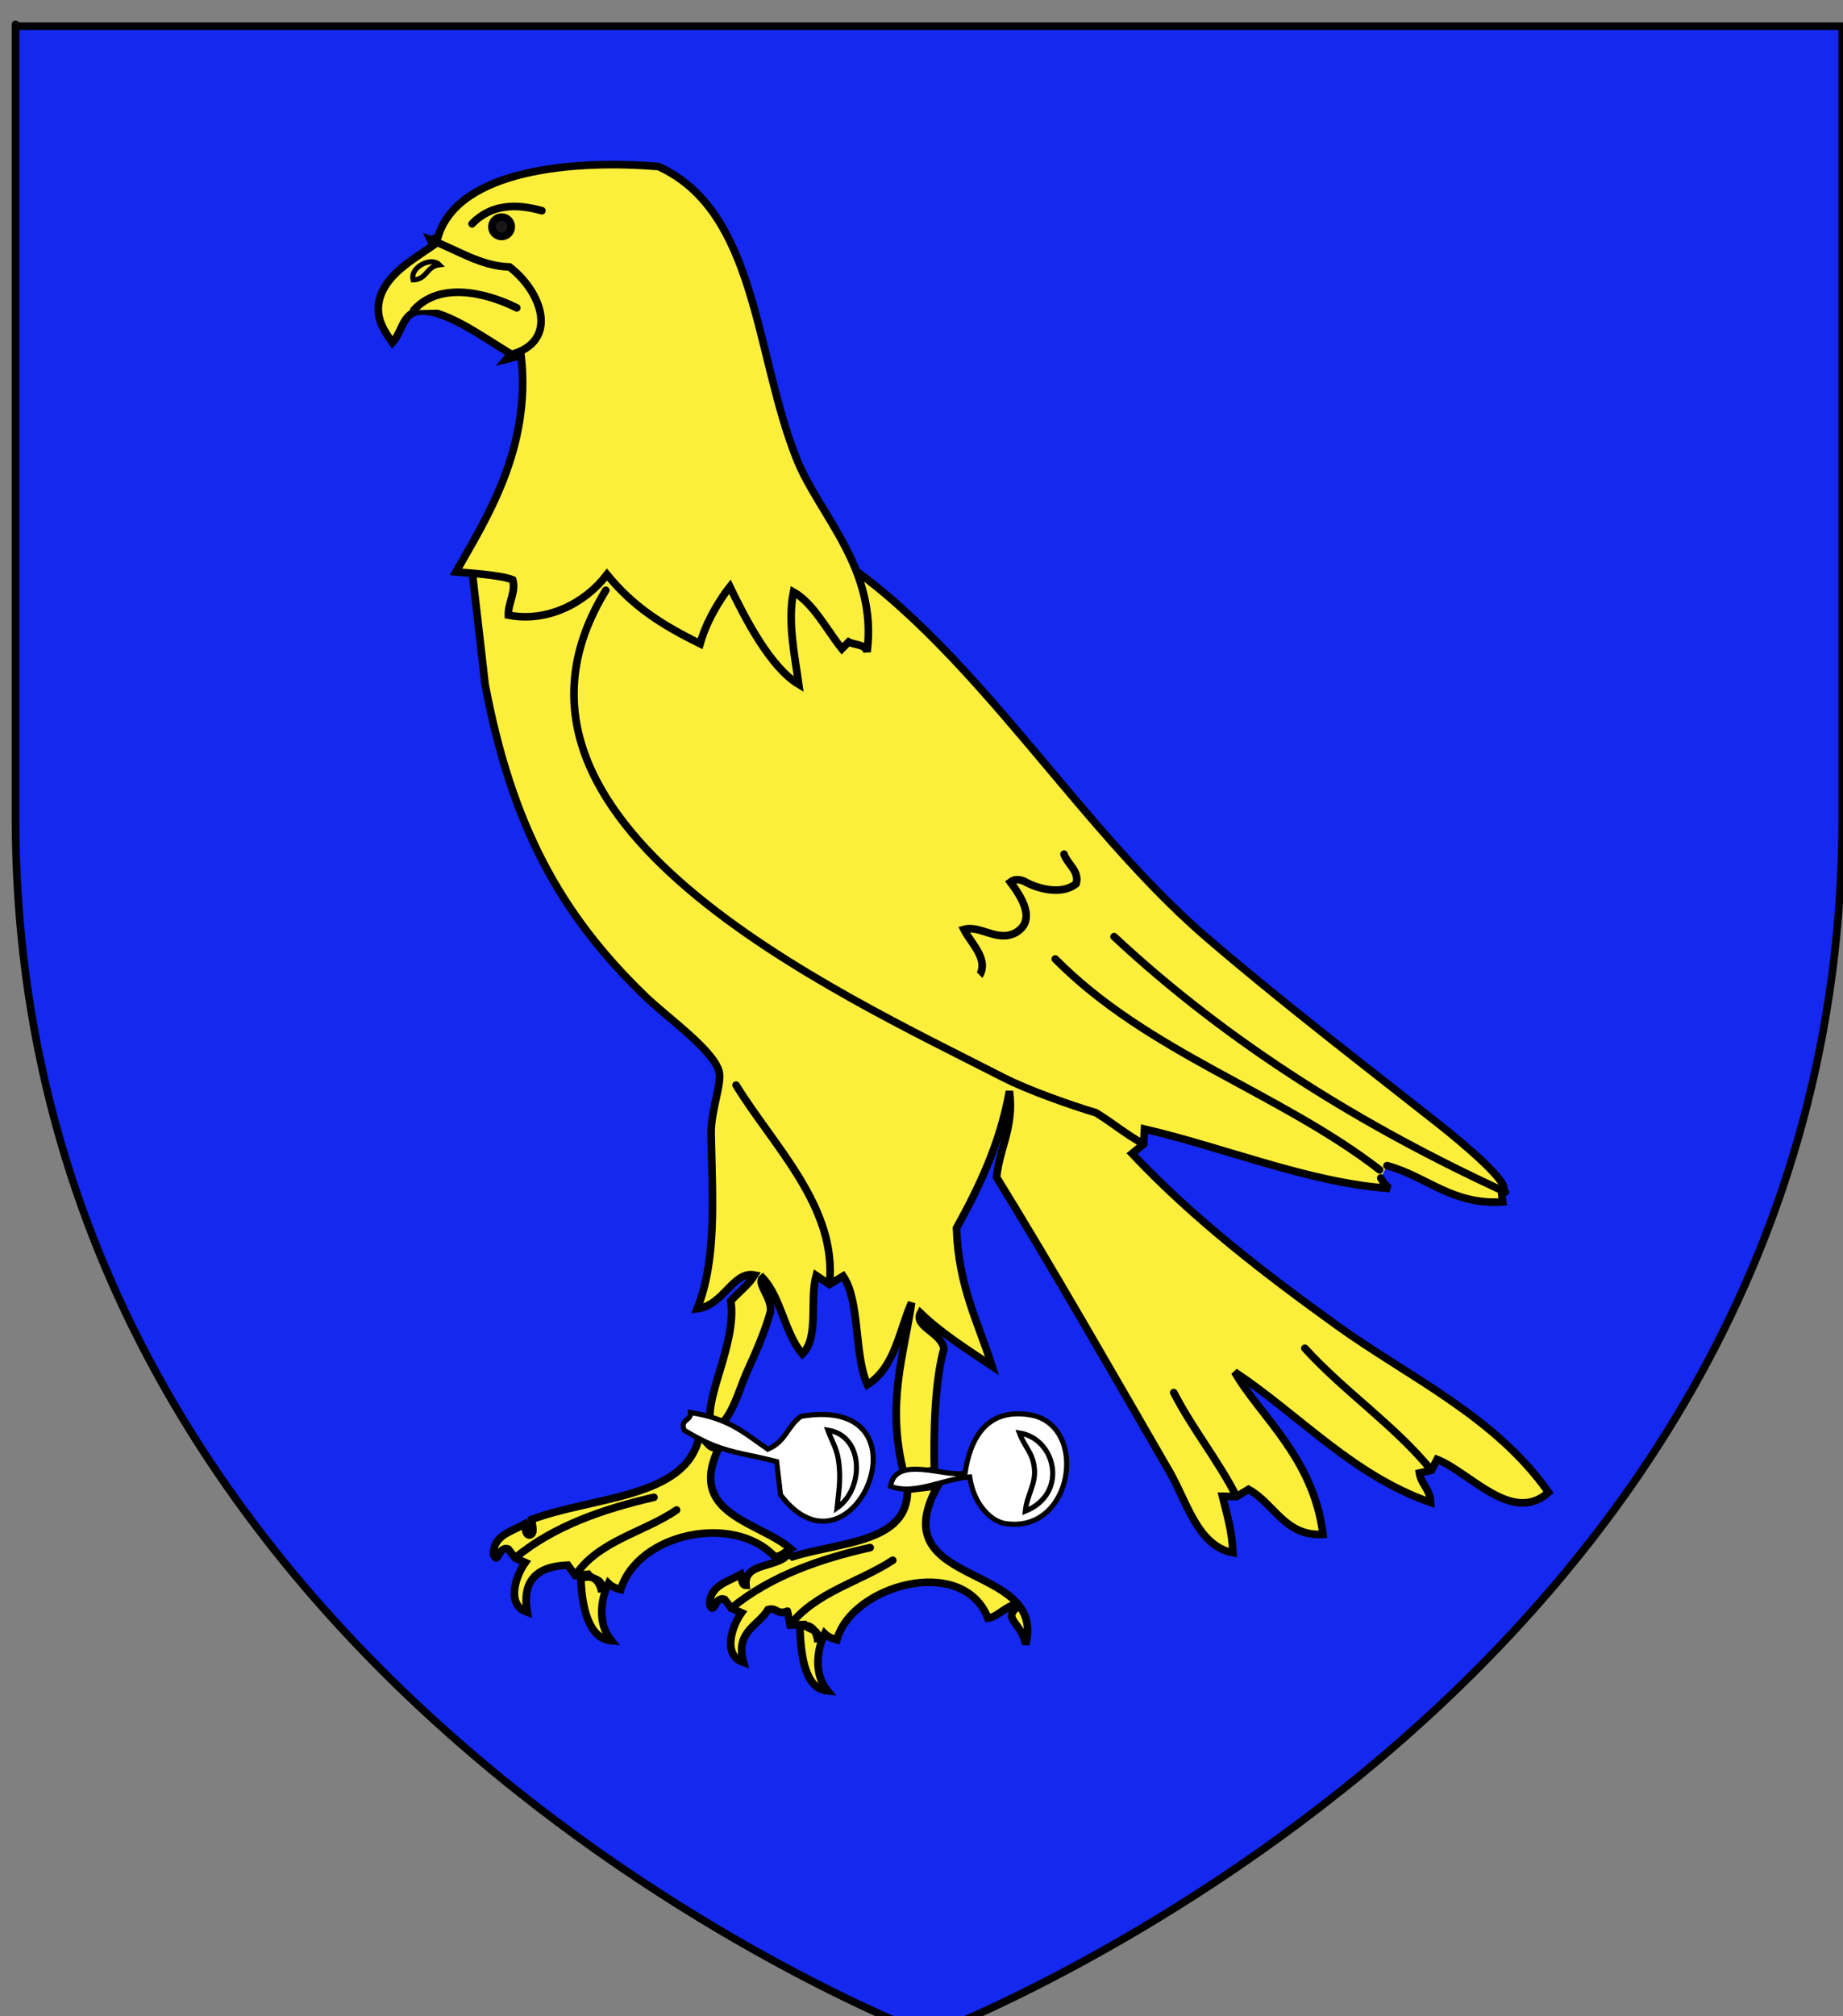 <?xml version="1.0" encoding="utf-8"?>
<!-- Generator: Adobe Illustrator 15.1.0, SVG Export Plug-In . SVG Version: 6.00 Build 0)  -->
<!DOCTYPE svg PUBLIC "-//W3C//DTD SVG 1.1//EN" "http://www.w3.org/Graphics/SVG/1.1/DTD/svg11.dtd">
<svg version="1.1" id="Layer_1" xmlns="http://www.w3.org/2000/svg" xmlns:xlink="http://www.w3.org/1999/xlink" x="0px" y="0px"
	 width="181.417px" height="198.425px" viewBox="0 0 181.417 198.425" enable-background="new 0 0 181.417 198.425"
	 xml:space="preserve">
<rect x="0" y="0" width="181.417" height="198.425" fill="#808080" stroke="none"/>
<g>
	<path id="path1411_28_" fill="#1428F0" stroke="#010101" stroke-width="0.75" d="M91.447,200.267c0,0-89.919-33.832-89.919-119.813
		c0-85.982,0-77.879,0-77.879h179.812v77.879C181.346,166.435,91.447,200.267,91.447,200.267z"/>
</g>
<g id="Faucon">
	<path fill="#FCEF3C" stroke="#000000" stroke-width="0.75" stroke-linecap="round" d="M136.53,114.714
		c3.91,1.045,6.394,3.898,11.388,3.568c-0.045-0.371-0.09-0.746-0.133-1.119c1.414-0.326-3.908-4.773-6.058-6.467
		c-7.86-6.199-15.683-12.182-22.979-18.458C104.509,79.985,93.655,59.677,77.41,52.047l-1.059,1.344L46.4,55.545l1.354,11.813
		c2.613,13.835,7.375,22.587,15.723,30.658c2.109,2.04,6.799,5.353,7.31,7.458c0.293,1.212-0.834,3.826-0.786,6.143
		c0.139,6.62,0.539,12.381-1.372,17.178c2.606-0.317,3.529-3.748,5.657-3.316c-0.61,0.984-1.577,1.689-2.347,2.547
		c0.631,4.352-2.954,10.01-1.846,12.494c1.716-0.053,2.634-3.752,3.43-5.498c0.892-1.959,1.82-4.104,2.322-5.945
		c0.162-1.377-1.397-2.766-0.77-3.312c1.79,1.875,2.189,5.514,3.909,7.479c1.669-1.615,0.688-5.32,1.355-7.723l1.307,0.876
		l1.348-0.812c1.686,2.436,1.067,7.793,2.396,10.682c2.699-1.703,3.093-5.225,4.339-8.076c-0.698,4.975-2.542,9.924-0.737,16.869
		c0.994-0.117,1.989-0.234,2.983-0.352c-0.075-4.004,0.048-8.733,0.937-11.978c-0.23-1.579-2.997-2.187-2.306-3.511
		c2.117,2.033,4.608,3.586,7.043,5.218c-1.358-4.283-3.299-7.819-3.496-13.576c2.252-4.084,4.293-8.334,5.211-13.471
		c0.472,3.526-0.973,5.544-1.266,8.469c5.512,8.927,11.472,19.369,17.036,28.988c1.689,2.921,2.754,7.312,6.234,7.959
		c-0.089-2.175-0.609-3.804-1.035-5.55l1.381,0.025l1.186-0.707c2.525,1.373,3.557,4.639,7.329,4.428
		c-0.916-7.558-6.294-11.739-8.694-15.985c6.426,4.286,11.602,10.157,19.288,12.842c-0.06-1.354-0.901-1.716-1.1-2.896l1.178-0.27
		l0.558-1.068c3.233,1.269,7.405,6.461,10.971,3.24c-5.248-7.479-13.713-11.309-20.85-16.441
		c-7.091-5.102-14.095-10.479-20.146-16.899l1.142-0.938l0.085-1.475c7.906,1.84,16.318,5.319,24.135,5.844
		c-0.383-0.232-0.646-0.611-0.879-1.029"/>
	<path fill="#FCEF3C" stroke="#000000" stroke-width="0.75" stroke-linecap="round" d="M83.659,96.009
		c2.177,1.151,4.963,3.592,7.385,2.549c0.156-0.803-0.256-1.538-0.508-2.272c1.115-0.604,2.877,0.835,4.342,0.656
		c0.416-0.333,0.927-0.434,1.279-0.576c1.471-1.746-0.533-3.436-1.273-4.897c1.589-0.455,3.24,1.25,5.039,0.351
		c2.201-1.224,0.556-3.643-0.467-5.014c0.428-0.333,0.941-0.253,1.334-0.092c1.359,0.779,3.734,1.402,5.138,0.254
		c0.356-1.221-0.845-1.904-1.191-2.907"/>
	<path fill="#FCEF3C" stroke="#000000" stroke-width="0.75" stroke-linecap="round" d="M72.455,106.789
		c3.669,5.984,9.993,12.022,9.193,19.604"/>
	<path fill="#FCEF3C" stroke="#000000" stroke-width="0.75" stroke-linecap="round" d="M135.805,115.125
		c-9.942-7.668-22.8-11.528-31.929-20.75"/>
	<path fill="#FCEF3C" stroke="#000000" stroke-width="0.75" stroke-linecap="round" d="M70.389,81.318
		c-4.87-1.935-6.163-7.429-8.375-11.676"/>
	<path fill="#FCEF3C" stroke="#000000" stroke-width="0.75" stroke-linecap="round" d="M115.541,137.044
		c1.806,3.531,4.373,6.679,6.178,10.234"/>
	<path fill="#FCEF3C" stroke="#000000" stroke-width="0.75" stroke-linecap="round" d="M109.667,92.177
		c11.398,10.627,24.66,18.76,38.511,25.13"/>
	<path fill="#FCEF3C" stroke="#000000" stroke-width="0.75" stroke-linecap="round" d="M59.747,56.545
		c-2.165,2.84-5.922,4.737-9.704,3.991c-0.044-1.174,0.768-2.3,0.428-3.472c-1.17-0.498-4.771-0.704-5.587-0.777
		c2.895-5.122,7.451-12.115,6.409-21.303l-1.444,0.368l0.933-1.097l-7.998-10.117l-0.279-0.56l0.607-0.27
		c2.024-6.686,13.567-7.61,21.714-6.914c9.715,4.433,9.462,18.455,13.61,28.815c2.179,5.443,7.98,10.735,6.915,18.938
		c-0.212-0.786-1.212-0.645-1.815-0.97l-0.665,0.67c-1.479-1.849-2.818-4.493-4.767-5.591c-0.6,2.977,0.146,6.333,0.521,9.095
		c-2.772-1.672-5.197-6.33-6.782-9.615c0,0-2.106,2.617-2.928,5.615C64.951,61.4,62.244,59.591,59.747,56.545z"/>
	<path fill="#FCEF3C" stroke="#000000" stroke-width="0.75" stroke-linecap="round" d="M128.446,132.684
		c3.856,4.247,8.765,7.515,12.457,12.008"/>
	<path fill="#FCEF3C" stroke="#000000" stroke-width="0.75" stroke-linecap="round" d="M112.576,112.583
		c-1.658-0.877-3.105-2.115-4.699-3.076c-2.492-0.743-6.689-2.223-9.104-3.459c-16.471-8.437-53.179-25.08-39.14-47.958"/>
	<g id="Bec_1_">
		<path fill="#FCEF3C" stroke="#000000" stroke-width="0.75" stroke-linecap="round" d="M41.035,30.667
			c-1.396,0.264-1.516,2.104-2.406,3.05c-0.719-1.029-1.724-2.375-1.286-4.194c0.594-2.461,3.15-3.876,5.293-5.367l-0.265-0.562
			c2.592,0.974,4.93,2.602,7.785,2.678c3.247,2.504,4.862,7.312,0.2,8.606C47.312,33.041,43.503,30.198,41.035,30.667z"/>
		<path fill="#FCEF3C" stroke="#000000" stroke-width="0.75" stroke-linecap="round" d="M50.868,30.295
			c-3.164-1.571-7.655-2.559-10.14,0.232"/>
		<path fill="#FCEF3C" stroke="#000000" stroke-width="0.5" stroke-linecap="round" d="M43.255,26.058
			c-0.815-0.846-2.931,0.256-2.588,1.492C42.075,27.483,41.955,26.21,43.255,26.058z"/>
	</g>
	<g id="Patte_droite">
		<path fill="#FCEF3C" stroke="#000000" stroke-width="0.75" stroke-linecap="round" d="M57.891,154.927
			c0.412,0.619,1.569,0.294,1.34,1.73c-0.239-1.188-0.901-1.773-2.054-1.312c0.103,2.871,0.786,5.924,2.999,6.117
			c-1.335-1.633-1.085-3.946-0.288-5.639c0.313,0.313,0.744,0.487,1.206,0.613c1.7-5.548,11.06-7.521,15.112-3.298
			c0.593,0.17,1.201-0.521,1.605-0.736c-3.24-2.731-10.236-3.368-7.03-9.966c-1.149,0.314-1.103-0.889-1.996-0.898
			c-1.357,5.918-10.44,5.744-16.448,7.996c0.039,0.592,0.347,1.399-0.197,1.534c-0.444-0.008-0.395-0.644-0.504-1.075
			c-1.335,0.75-3.133,1.139-3.047,3.008c0.454,1.062,0.457-0.932,1.447-0.549l0.67,0.865l0.999,0.449
			c-0.87,1.189-1.983,4.158,0.199,4.893c-0.54-3.021,0.847-4.519,3.99-4.632l0.741,1.019L57.891,154.927z"/>
		<path fill="#FCEF3C" stroke="#000000" stroke-width="0.75" stroke-linecap="round" d="M50.708,153.317
			c3.84-3.188,8.819-4.851,13.662-5.963"/>
		<path fill="#FCEF3C" stroke="#000000" stroke-width="0.75" stroke-linecap="round" d="M56.636,155.044
			c2.234-3.41,6.779-4.254,9.961-6.441"/>
	</g>
	<g id="Patte_gauche">
		<path fill="#FCEF3C" stroke="#000000" stroke-width="0.75" stroke-linecap="round" d="M77.508,158.555l0.275,1.366l1.394-0.051
			c0.412,0.621,1.569,0.295,1.339,1.732c-0.096-1.002-0.634-1.965-1.786-1.504c0.102,2.871,0.518,6.109,2.731,6.307
			c-1.336-1.631-1.086-3.945-0.289-5.638c0.314,0.315,0.746,0.485,1.207,0.612c1.417-5.336,12.376-8.484,14.871-2.135
			c1.061-0.088,2.291-1.771,2.895-1.099c-1.49,1.212,0.432,1.528,0.812,3.687c2.137-8.185-14.284-5.478-8.646-15.615
			c-0.996,0.117-1.989,0.236-2.984,0.354c0.128,5.285-6.618,5.149-11.315,6.631l-0.417-0.328c-0.857,1.465-4.416,0.799-4.167,3.14
			c-0.444-0.011-0.396-0.644-0.504-1.074c-1.335,0.75-3.132,1.138-3.048,3.006c0.455,1.062,0.457-0.93,1.448-0.549l0.669,0.866
			l0.999,0.449c-0.869,1.189-1.982,4.156,0.2,4.89c-0.859-3.043,1.452-3.588,2.41-5.199
			C76.48,158.143,76.492,158.988,77.508,158.555"/>
		<path fill="#FCEF3C" stroke="#000000" stroke-width="0.75" stroke-linecap="round" d="M87.88,153.548
			c-3.26,2.142-7.621,3.152-10.098,6.373"/>
		<path fill="#FCEF3C" stroke="#000000" stroke-width="0.75" stroke-linecap="round" d="M71.991,158.263
			c3.865-3.193,8.834-4.879,13.664-5.963"/>
	</g>
	<g id="Grelot_droit">
		<path fill="#FFFFFF" stroke="#000000" stroke-width="0.5" stroke-linecap="round" d="M67.976,139.011
			c3.839,0.613,5.174,1.933,7.602,3.604c1.757-0.724,1.884-2.197,3.257-3.226c13.331-2.277,5.151,17.133-1.999,7.726
			c-0.13-1.095-0.259-2.189-0.388-3.283c-3.945-1.002-5.401-0.834-9.098-3.082C66.917,139.664,68.066,139.826,67.976,139.011z"/>
		<path fill="#FFFFFF" stroke="#000000" stroke-width="0.5" stroke-linecap="round" d="M81.489,140.742
			c3.603,0.549,3.585,5.795,0.903,7.654c0.165-1.605,0.364-2.645,0.206-4.2C82.438,142.612,82.049,142.228,81.489,140.742z"/>
	</g>
	<g id="Grelot_gauche">
		<path fill="#FFFFFF" stroke="#000000" stroke-width="0.5" stroke-linecap="round" d="M95.453,145.343
			c-2.473,0.164-5.506,1.845-7.792,0.921c0.494-3.104,5.347-0.858,7.333-1.285c0.473-3.229,2.01-6.463,6.389-5.743
			c5.854,0.959,4.293,11.803-2.478,10.688C97.671,149.723,95.867,148.21,95.453,145.343z"/>
		<path fill="#FFFFFF" stroke="#000000" stroke-width="0.5" stroke-linecap="round" d="M100.344,141.02
			c3.601,0.552,4.85,5.978,0.581,7.698c0.164-1.606,1.052-2.646,0.896-4.198C101.66,142.933,100.905,142.509,100.344,141.02z"/>
	</g>
	<g id="Oeil">
		<path fill="#FCEF3C" stroke="#000000" stroke-width="0.75" stroke-linecap="round" d="M53.34,20.734
			c-1.648-0.444-4.595-1.054-6.871,1.291"/>
		<circle fill="#191718" stroke="#000000" stroke-width="0.75" stroke-linecap="round" cx="49.376" cy="22.32" r="0.951"/>
	</g>
</g>
</svg>
